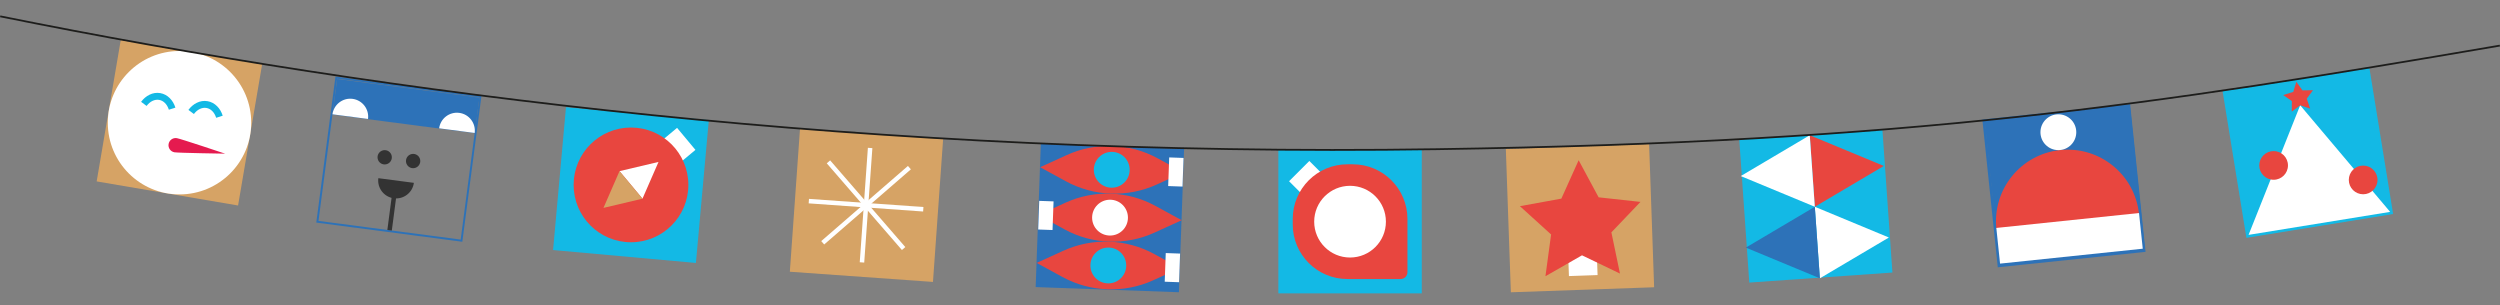 <?xml version="1.0" encoding="utf-8"?>
<!-- Generator: Adobe Illustrator 27.8.1, SVG Export Plug-In . SVG Version: 6.00 Build 0)  -->
<svg version="1.1" id="Слой_1" xmlns="http://www.w3.org/2000/svg" xmlns:xlink="http://www.w3.org/1999/xlink" x="0px" y="0px"
	 viewBox="0 0 960 117.19" style="enable-background:new 0 0 960 117.19;" xml:space="preserve">
<rect x="0" y="0" width="960" height="117.19" fill="#808080" stroke="none"/>
<style type="text/css">
	.st0{fill:#13B9E5;}
	.st1{fill:#FFFFFF;}
	.st2{fill:#E8463F;}
	.st3{fill:#D6A365;}
	.st4{fill:none;stroke:#FFFFFF;stroke-width:2.489;stroke-miterlimit:10;}
	.st5{fill:#2D72B8;}
	.st6{fill:#333333;}
	.st7{fill:none;stroke:#333333;stroke-width:2.489;stroke-miterlimit:10;}
	.st8{fill:#E51A4F;}
	.st9{clip-path:url(#SVGID_00000039824915944932880030000003559099036862597045_);}
	.st10{fill:none;stroke:#FFFFFF;stroke-width:0.713;stroke-miterlimit:10;}
	.st11{fill:none;stroke:#FFFFFF;stroke-width:2.483;stroke-miterlimit:10;}
	.st12{fill:none;stroke:#333333;stroke-width:2.483;stroke-miterlimit:10;}
	.st13{fill:none;stroke:#1D1D1B;stroke-width:0.998;stroke-miterlimit:10;}
	.st14{fill:none;stroke:#FFFFFF;stroke-width:1.727;stroke-miterlimit:10;}
	.st15{fill:none;stroke:#333333;stroke-width:1.727;stroke-miterlimit:10;}
	.st16{fill:none;stroke:#1D1D1B;stroke-width:0.694;stroke-miterlimit:10;}
	.st17{clip-path:url(#SVGID_00000132074120689214132170000016408693411596800176_);}
	.st18{clip-path:url(#SVGID_00000130619500877013975710000002959362916252324540_);}
</style>
<g>
	<g>
		
			<rect x="214.76" y="43.47" transform="matrix(0.996 0.09 -0.09 0.996 7.349 -21.457)" class="st0" width="55.07" height="55.07"/>
		
			<rect x="253.7" y="51.38" transform="matrix(0.768 -0.641 0.641 0.768 23.759 179.317)" class="st1" width="11.01" height="11.01"/>
		<circle class="st2" cx="242.3" cy="71" r="22.03"/>
		<g>
			<polygon class="st1" points="252.87,62.18 237.89,65.72 246.71,76.29 			"/>
			<polygon class="st3" points="231.73,79.83 246.71,76.29 237.89,65.72 			"/>
		</g>
	</g>
	<g>
		
			<rect x="305.02" y="51.26" transform="matrix(0.998 0.071 -0.071 0.998 6.439 -23.428)" class="st3" width="55.07" height="55.07"/>
		<g>
			<line class="st14" x1="315.92" y1="93.23" x2="349.21" y2="64.37"/>
			<line class="st14" x1="318.13" y1="62.15" x2="346.99" y2="95.44"/>
			<line class="st14" x1="310.59" y1="77.23" x2="354.54" y2="80.36"/>
			<line class="st14" x1="334.13" y1="56.82" x2="331" y2="100.77"/>
		</g>
	</g>
	<g>
		<g>
			
				<rect x="764.52" y="43.27" transform="matrix(0.995 -0.104 0.104 0.995 -3.119 82.763)" class="st5" width="56.07" height="56.07"/>
			<path class="st5" d="M817.08,41.06l5.72,54.77l-54.77,5.72l-5.72-54.78L817.08,41.06 M817.97,39.96l-0.99,0.1l-54.77,5.72
				l-0.99,0.1l0.1,0.99l5.72,54.78l0.1,0.99l0.99-0.1l54.77-5.72l0.99-0.1l-0.1-0.99l-5.72-54.77L817.97,39.96L817.97,39.96z"/>
		</g>
		<path class="st2" d="M766.6,87.87l54.77-5.72c-1.58-15.13-15.12-26.11-30.25-24.53C776,59.2,765.02,72.74,766.6,87.87z"/>
		<circle class="st1" cx="790.41" cy="50.77" r="6.88"/>
		
			<rect x="787.82" y="64.32" transform="matrix(-0.104 -0.995 0.995 -0.104 785.958 891.797)" class="st1" width="13.77" height="55.07"/>
	</g>
	<g>
		
			<rect x="398.71" y="56.03" transform="matrix(0.036 -0.999 0.999 0.036 327.366 506.531)" class="st5" width="55.07" height="55.07"/>
		<g>
			<path class="st2" d="M453.11,102.94l-9.86-5.38c-10.8-5.9-23.75-6.36-34.95-1.26l-10.22,4.66l9.86,5.38
				c10.8,5.9,23.75,6.36,34.95,1.26L453.11,102.94z"/>
			
				<rect x="447.6" y="97.33" transform="matrix(0.999 0.036 -0.036 0.999 4 -16.17)" class="st1" width="5.51" height="11.01"/>
		</g>
		<g>
			<path class="st2" d="M398.73,82.58l10.1,5.52c10.65,5.81,23.42,6.27,34.46,1.24l10.47-4.77l-10.1-5.52
				c-10.65-5.81-23.42-6.27-34.46-1.24L398.73,82.58z"/>
			
				<rect x="398.73" y="77.17" transform="matrix(-0.999 -0.036 0.036 -0.999 799.725 179.776)" class="st1" width="5.51" height="11.01"/>
		</g>
		<g>
			<path class="st2" d="M454.43,66.19l-9.86-5.38c-10.8-5.9-23.75-6.36-34.95-1.26l-10.22,4.66l9.86,5.38
				c10.8,5.9,23.75,6.36,34.95,1.26L454.43,66.19z"/>
			
				<rect x="448.93" y="60.59" transform="matrix(0.999 0.036 -0.036 0.999 2.676 -16.242)" class="st1" width="5.51" height="11.01"/>
		</g>
		<circle class="st1" cx="426.25" cy="83.57" r="6.88"/>
		<circle class="st0" cx="426.91" cy="65.2" r="6.88"/>
		<circle class="st0" cx="425.59" cy="101.94" r="6.88"/>
	</g>
	<g>
		<g>
			<path class="st5" d="M129.47,30.23l54.6,7.17l-7.17,54.6l-54.6-7.17L129.47,30.23 M128.82,29.39l-0.1,0.74l-7.17,54.6l-0.1,0.74
				l0.74,0.1l54.6,7.17l0.74,0.1l0.1-0.74l7.17-54.6l0.1-0.74l-0.74-0.1l-54.6-7.17L128.82,29.39L128.82,29.39z"/>
		</g>
		
			<rect x="148.99" y="13.11" transform="matrix(-0.13 0.992 -0.992 -0.13 216.476 -108.61)" class="st5" width="13.77" height="55.07"/>
		<path class="st1" d="M168.63,49.27c0.5-3.77,3.95-6.42,7.72-5.93s6.42,3.95,5.93,7.72L168.63,49.27z"/>
		<path class="st1" d="M127.67,43.89c0.5-3.77,3.95-6.42,7.72-5.93c3.77,0.5,6.42,3.95,5.93,7.72L127.67,43.89z"/>
		<g>
			<g>
				<circle class="st6" cx="158.64" cy="61.84" r="2.75"/>
				<circle class="st6" cx="147.72" cy="60.4" r="2.75"/>
			</g>
			<path class="st6" d="M158.93,70.21c-0.5,3.77-3.95,6.42-7.72,5.93c-3.77-0.5-6.42-3.95-5.93-7.72L158.93,70.21z"/>
			<line class="st15" x1="149.6" y1="88.42" x2="151.55" y2="73.57"/>
		</g>
	</g>
	<g>
		
			<rect x="41.4" y="19.59" transform="matrix(-0.986 -0.168 0.168 -0.986 128.948 105.181)" class="st3" width="55.07" height="55.07"/>
		<g>
			<circle class="st1" cx="68.93" cy="47.12" r="27.54"/>
			<path class="st8" d="M86.46,59.01c0,0-17.97-0.28-19.47-0.53c-1.5-0.26-2.51-1.68-2.25-3.18c0.26-1.5,1.68-2.51,3.18-2.25
				C69.42,53.3,86.46,59.01,86.46,59.01z"/>
			<g>
				<g>
					<path class="st0" d="M67.35,41.33c-0.44-1.41-1.17-2.67-2.16-3.65c-0.98-0.98-2.24-1.69-3.66-1.93c-1.43-0.25-2.85,0-4.1,0.61
						c-1.26,0.6-2.36,1.56-3.25,2.74l2.11,1.58c0.66-0.88,1.45-1.55,2.28-1.94c0.83-0.39,1.67-0.53,2.52-0.39
						c0.85,0.15,1.6,0.55,2.25,1.2c0.65,0.64,1.17,1.53,1.5,2.58L67.35,41.33L67.35,41.33z"/>
					<path class="st0" d="M85.52,44.43c-0.44-1.41-1.17-2.67-2.16-3.65c-0.98-0.98-2.24-1.69-3.66-1.93c-1.43-0.25-2.85,0-4.1,0.61
						c-1.26,0.6-2.36,1.56-3.25,2.74l2.11,1.58c0.66-0.88,1.45-1.55,2.28-1.94c0.83-0.39,1.67-0.53,2.52-0.39
						c0.85,0.15,1.6,0.55,2.25,1.2c0.65,0.64,1.17,1.53,1.5,2.58L85.52,44.43L85.52,44.43z"/>
				</g>
			</g>
		</g>
	</g>
	<g>
		<g>
			
				<rect x="858.18" y="30.56" transform="matrix(0.987 -0.16 0.16 0.987 2.071 142.861)" class="st0" width="56.07" height="56.07"/>
			<path class="st0" d="M908.98,27l8.83,54.36l-54.36,8.83l-8.83-54.36L908.98,27 M909.81,25.85l-0.99,0.16l-54.36,8.83L853.47,35
				l0.16,0.99l8.83,54.36l0.16,0.99l0.99-0.16l54.36-8.83l0.99-0.16l-0.16-0.99l-8.83-54.36L909.81,25.85L909.81,25.85z"/>
		</g>
		<polygon class="st1" points="883.27,40.43 863.45,90.19 917.81,81.36 		"/>
		<polygon class="st2" points="883.27,40.43 887.1,41.71 885.79,37.89 888.19,34.64 884.15,34.71 881.8,31.42 880.62,35.28 
			876.76,36.5 880.07,38.82 880.03,42.86 		"/>
		<circle class="st2" cx="873.07" cy="63.52" r="5.51"/>
		<circle class="st2" cx="907.45" cy="69.09" r="5.51"/>
	</g>
	<g>
		
			<rect x="579.44" y="56.01" transform="matrix(0.999 -0.035 0.035 0.999 -2.578 21.547)" class="st3" width="55.07" height="55.07"/>
		<g>
			
				<rect x="602.06" y="94.55" transform="matrix(-0.035 -0.999 0.999 -0.035 529.087 710.78)" class="st1" width="11.01" height="11.01"/>
			<polygon class="st2" points="607.49,98.04 622.07,105.05 618.77,89.22 629.94,77.53 613.87,75.77 606.2,61.53 599.56,76.27 
				583.65,79.17 595.62,90.04 593.45,106.07 			"/>
		</g>
	</g>
	<g>
		<rect x="490.89" y="57.58" class="st0" width="55.07" height="55.07"/>
		
			<rect x="497.34" y="64.03" transform="matrix(0.707 -0.707 0.707 0.707 98.108 375.936)" class="st1" width="11.01" height="11.01"/>
		<path class="st2" d="M517.4,107.15h20.43c1.45,0,2.63-1.18,2.63-2.63V84.09c0-11.6-9.4-21-21-21h-2.05c-11.6,0-21,9.4-21,21v2.05
			C496.39,97.74,505.8,107.15,517.4,107.15z"/>
		<circle class="st1" cx="518.42" cy="85.12" r="13.77"/>
	</g>
	<g>
		
			<rect x="669.36" y="51.87" transform="matrix(-0.07 -0.998 0.998 -0.07 666.817 780.159)" class="st0" width="55.07" height="55.07"/>
		<g>
			<polygon class="st1" points="725.33,91.2 696.89,79.4 698.83,106.87 			"/>
			<polygon class="st5" points="670.4,95.08 698.83,106.87 696.89,79.4 			"/>
		</g>
		<g>
			<polygon class="st2" points="723.39,63.73 694.95,51.93 696.89,79.4 			"/>
			<polygon class="st1" points="668.45,67.61 696.89,79.4 694.95,51.93 			"/>
		</g>
	</g>
	<path class="st16" d="M0.07,6.27C148.11,36.16,335.3,60.53,551.75,57.29c182.57-2.73,275.01-16.98,408.19-39.78"/>
</g>
</svg>
